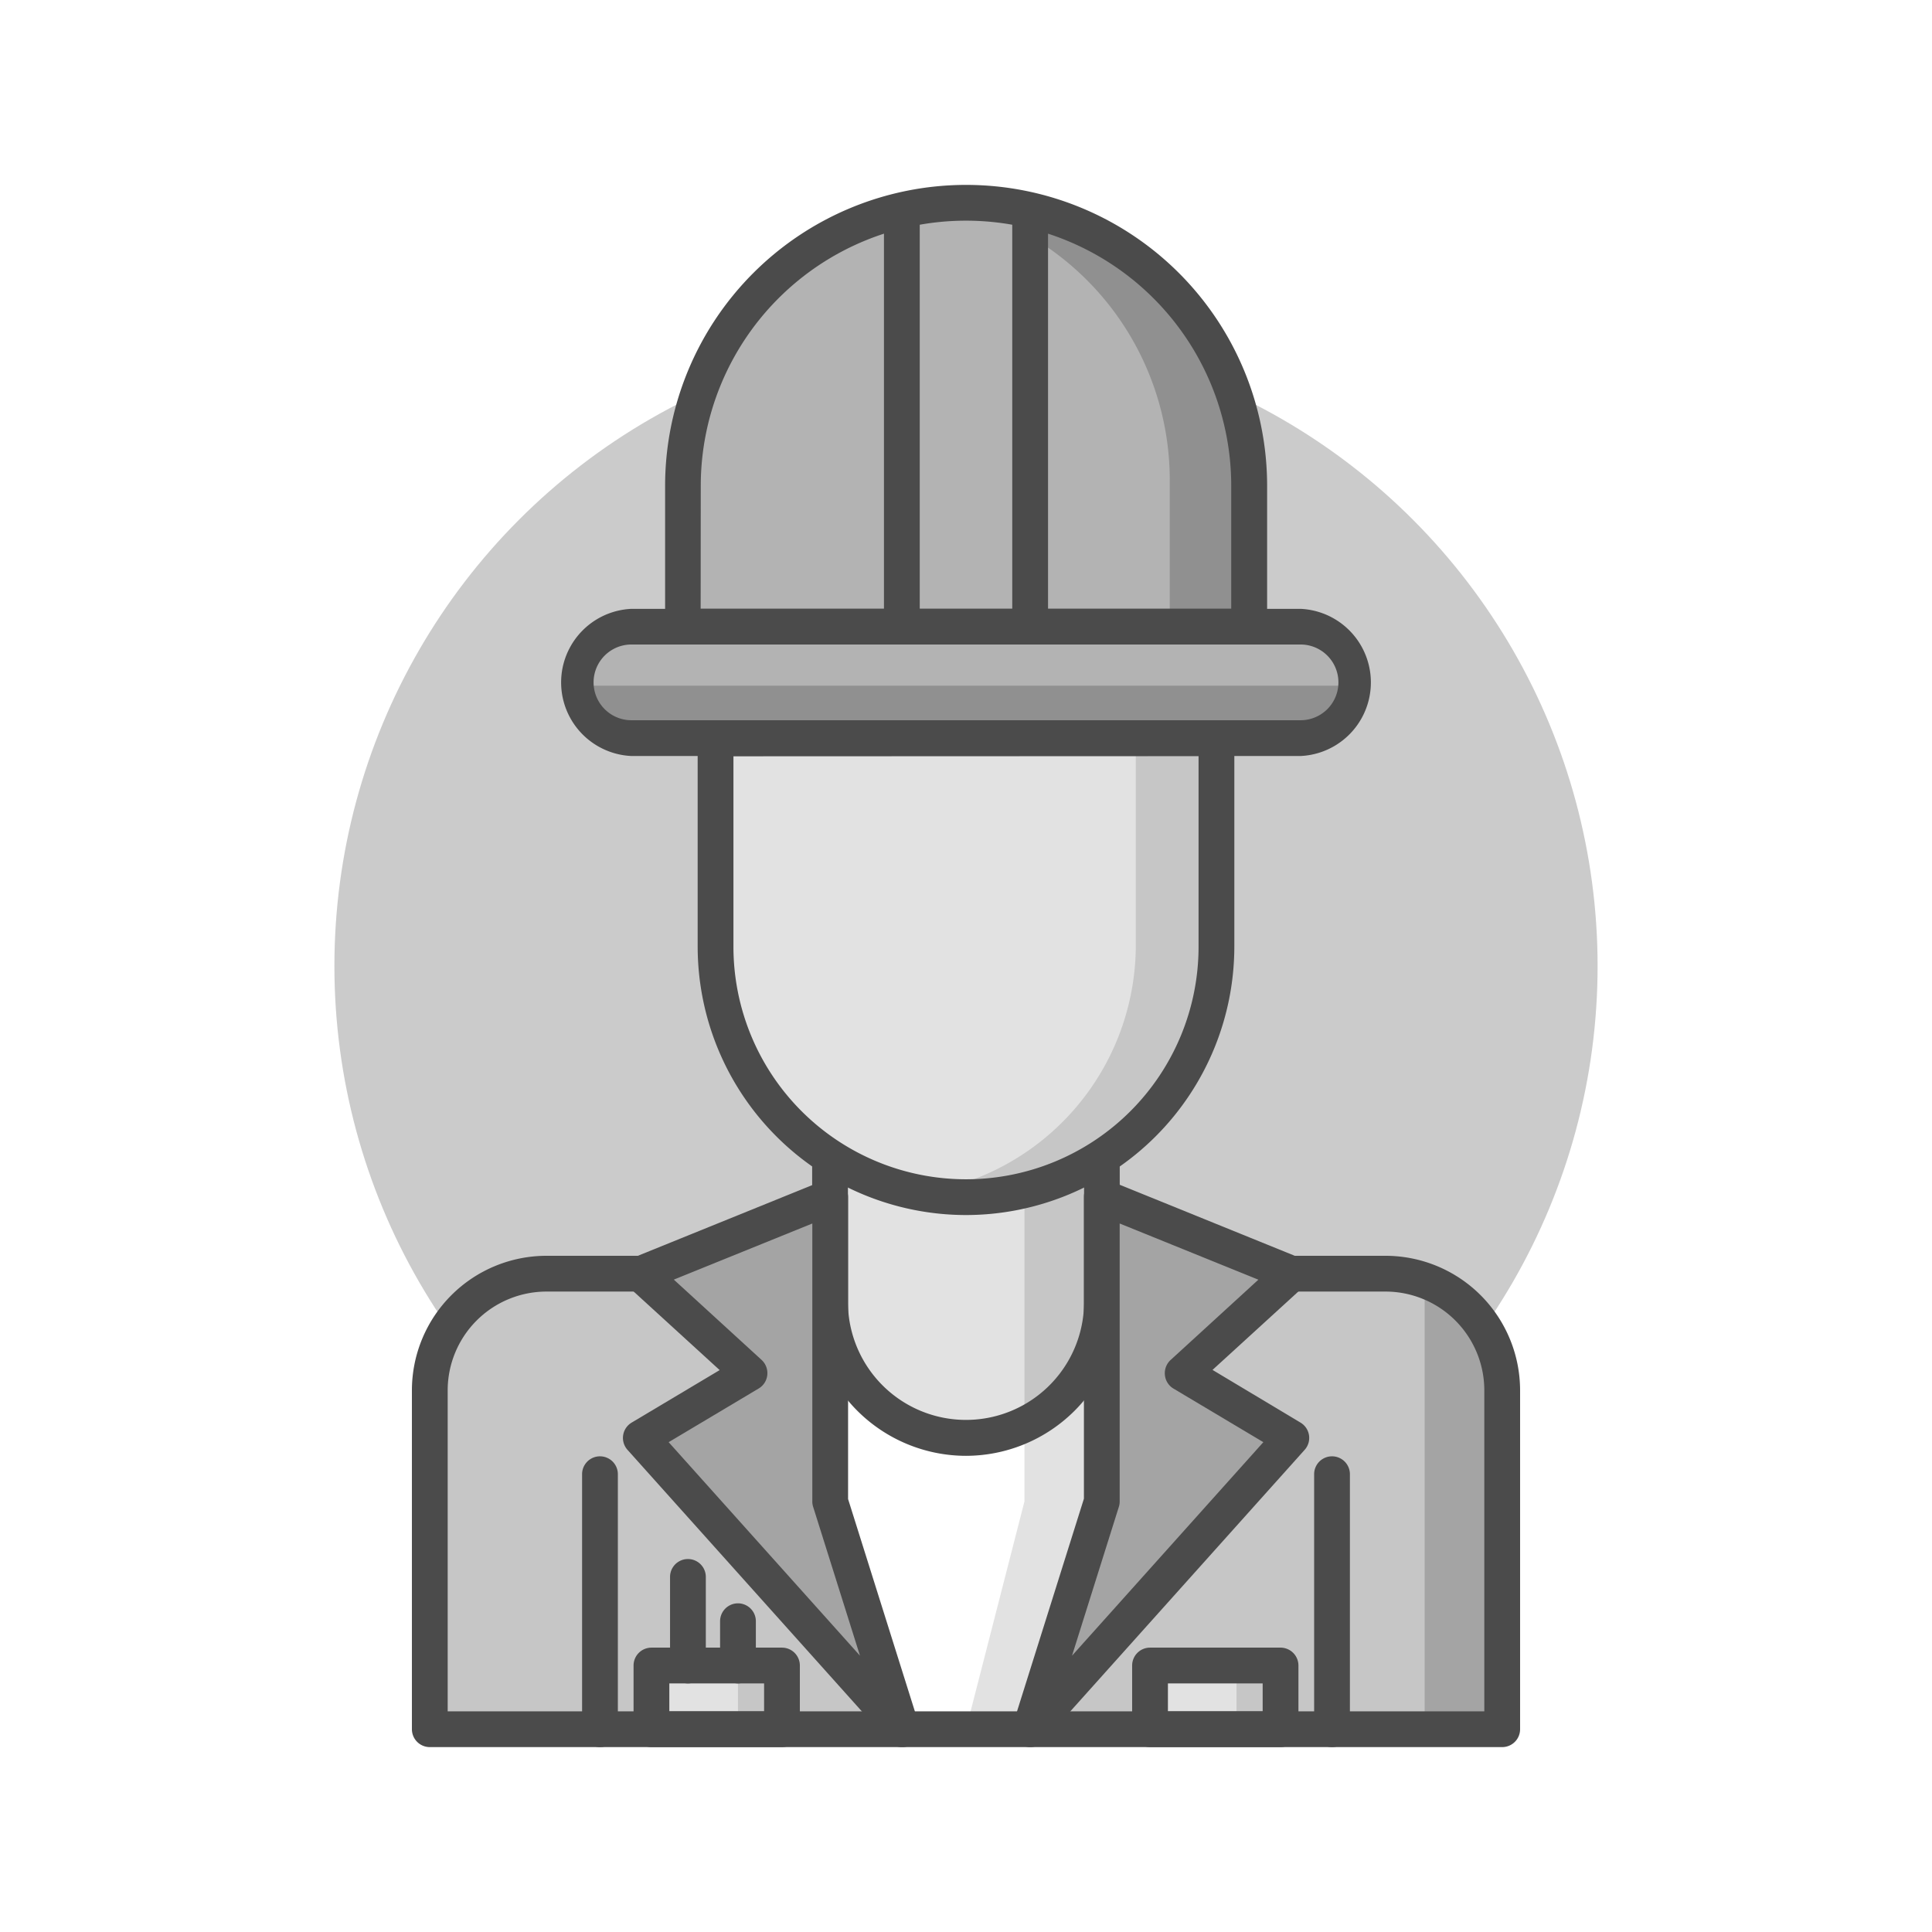 <svg xmlns="http://www.w3.org/2000/svg" viewBox="0 0 512 512"><defs><style>.cls-1{fill:#fff;}.cls-2{fill:#cbcbcb;}.cls-3{fill:#c6c6c6;}.cls-4{fill:#e2e2e2;}.cls-5{fill:#a4a4a4;}.cls-6{fill:#4b4b4b;}.cls-7{fill:#b3b3b3;}.cls-8{fill:#909090;}</style></defs><g id="Layer_2" data-name="Layer 2"><g id="Icon_Set" data-name="Icon Set"><rect class="cls-1" width="512" height="512"/><circle class="cls-2" cx="256" cy="256" r="167.38"/><path class="cls-3" d="M152.12,337.54H359.88a38.21,38.21,0,0,1,38.21,38.21v82.5a0,0,0,0,1,0,0H113.9a0,0,0,0,1,0,0v-82.5A38.21,38.21,0,0,1,152.12,337.54Z"/><rect class="cls-4" x="172.64" y="441.38" width="34.59" height="16.88"/><rect class="cls-4" x="304.77" y="441.38" width="34.58" height="16.88"/><rect class="cls-3" x="327.69" y="441.38" width="11.66" height="16.88"/><rect class="cls-3" x="195.57" y="441.38" width="11.66" height="16.88"/><polygon class="cls-1" points="238.96 458.26 273.04 458.26 307.63 390.68 307.63 345.7 210.71 345.7 210.71 398.79 238.96 458.26"/><polygon class="cls-4" points="271.49 356.82 271.49 397.9 256 458.26 273.04 458.26 292.03 397.9 292.03 345.7 271.49 345.7 271.49 356.82"/><path class="cls-5" d="M377.55,339.33V458.26H398.1V368.44A30.91,30.91,0,0,0,377.55,339.33Z"/><path class="cls-6" d="M398.1,463H113.9a4.74,4.74,0,0,1-4.74-4.74V368.44A35.68,35.68,0,0,1,144.8,332.8H367.2a35.68,35.68,0,0,1,35.64,35.64v89.82A4.74,4.74,0,0,1,398.1,463Zm-279.46-9.48H393.36V368.44a26.2,26.2,0,0,0-26.16-26.16H144.8a26.2,26.2,0,0,0-26.16,26.16Z"/><path class="cls-4" d="M292,345V281.51H220V345a36,36,0,0,0,36,36h0A36,36,0,0,0,292,345Z"/><path class="cls-3" d="M271.49,377.58A36,36,0,0,0,292,345V281.51H271.49Z"/><path class="cls-6" d="M256,385.81A40.82,40.82,0,0,1,215.23,345V281.51a4.74,4.74,0,0,1,4.74-4.74H292a4.74,4.74,0,0,1,4.74,4.74V345A40.82,40.82,0,0,1,256,385.81Zm-31.29-99.55V345a31.29,31.29,0,0,0,62.58,0V286.26Z"/><path class="cls-7" d="M344.66,195.61H167.34a14.78,14.78,0,0,1-14.78-14.78h0a14.78,14.78,0,0,1,14.78-14.77H344.66a14.78,14.78,0,0,1,14.78,14.77h0A14.78,14.78,0,0,1,344.66,195.61Z"/><path class="cls-8" d="M359.39,181.71H152.61a14.76,14.76,0,0,0,14.73,13.9H344.66A14.76,14.76,0,0,0,359.39,181.71Z"/><path class="cls-7" d="M256,53.74h0a75,75,0,0,0-75,75v37.29H331V128.77A75,75,0,0,0,256,53.74Z"/><path class="cls-8" d="M331,128.77a75,75,0,0,0-75-75h0c-1.72,0-3.43.06-5.12.18A75,75,0,0,1,310,127.24v38.82H331Z"/><path class="cls-7" d="M256,53.74h0a74.75,74.75,0,0,0-17,1.95V166.06H273V55.69A74.75,74.75,0,0,0,256,53.74Z"/><path class="cls-4" d="M256,317.21h0a66.38,66.38,0,0,1-66.37-66.37V195.61H322.36v55.23A66.37,66.37,0,0,1,256,317.21Z"/><path class="cls-3" d="M301,250.43a66.37,66.37,0,0,1-56.92,65.69A66.9,66.9,0,0,0,256,317.21h0a66.37,66.37,0,0,0,66.36-66.37V195.61H301Z"/><path class="cls-6" d="M256,322a71.19,71.19,0,0,1-71.11-71.11V195.61a4.74,4.74,0,0,1,4.74-4.74H322.37a4.74,4.74,0,0,1,4.74,4.74v55.23A71.19,71.19,0,0,1,256,322Zm-61.63-121.6v50.49a61.63,61.63,0,1,0,123.26,0V200.35Z"/><path class="cls-6" d="M331,170.8H181a4.74,4.74,0,0,1-4.74-4.74V128.77a79.77,79.77,0,1,1,159.54,0v37.29A4.74,4.74,0,0,1,331,170.8Zm-145.32-9.49H326.29V128.77a70.29,70.29,0,0,0-140.58,0Z"/><path class="cls-6" d="M344.66,200.35H167.34a19.52,19.52,0,0,1,0-39H344.66a19.52,19.52,0,0,1,0,39ZM167.34,170.8a10,10,0,1,0,0,20.07H344.66a10,10,0,1,0,0-20.07Z"/><path class="cls-6" d="M239,170.8a4.74,4.74,0,0,1-4.74-4.74V57.35a4.74,4.74,0,1,1,9.48,0V166.06A4.75,4.75,0,0,1,239,170.8Z"/><path class="cls-6" d="M273,170.8a4.75,4.75,0,0,1-4.74-4.74V57.35a4.74,4.74,0,1,1,9.48,0V166.06A4.74,4.74,0,0,1,273,170.8Z"/><path class="cls-6" d="M159,463a4.74,4.74,0,0,1-4.74-4.74V390.68a4.74,4.74,0,1,1,9.48,0v67.58A4.74,4.74,0,0,1,159,463Z"/><path class="cls-6" d="M353,463a4.74,4.74,0,0,1-4.74-4.74V390.68a4.74,4.74,0,0,1,9.48,0v67.58A4.74,4.74,0,0,1,353,463Z"/><polygon class="cls-5" points="219.97 317.21 169.79 337.54 198.59 363.89 169.79 381.07 238.96 458.26 219.97 397.9 219.97 317.21"/><path class="cls-6" d="M239,463a4.7,4.7,0,0,1-3.53-1.58l-69.17-77.19a4.73,4.73,0,0,1,1.1-7.23l23.32-13.91-24.09-22a4.73,4.73,0,0,1,1.42-7.89l50.18-20.34a4.75,4.75,0,0,1,6.52,4.4v80l18.77,59.67a4.74,4.74,0,0,1-2.18,5.54A4.69,4.69,0,0,1,239,463Zm-61.8-80.81,50.7,56.58-12.41-39.45a4.58,4.58,0,0,1-.22-1.42V324.24l-36.7,14.87,23.26,21.28a4.77,4.77,0,0,1,1.51,4A4.72,4.72,0,0,1,201,368Z"/><polygon class="cls-5" points="292.03 317.21 342.21 337.54 313.41 363.89 342.21 381.07 273.04 458.26 292.03 397.9 292.03 317.21"/><path class="cls-6" d="M273,463a4.69,4.69,0,0,1-2.34-.62,4.74,4.74,0,0,1-2.18-5.54l18.77-59.67v-80a4.75,4.75,0,0,1,6.52-4.4L344,333.15a4.73,4.73,0,0,1,1.42,7.89l-24.09,22L344.64,377a4.73,4.73,0,0,1,1.1,7.23l-69.17,77.19A4.7,4.7,0,0,1,273,463Zm23.73-138.76V397.9a4.58,4.58,0,0,1-.22,1.42l-12.41,39.45,50.7-56.58L311,368a4.72,4.72,0,0,1-2.29-3.59,4.77,4.77,0,0,1,1.51-4l23.26-21.28ZM292,397.9h0Z"/><path class="cls-6" d="M207.23,463H172.64a4.74,4.74,0,0,1-4.74-4.74V441.38a4.74,4.74,0,0,1,4.74-4.74h34.59a4.74,4.74,0,0,1,4.74,4.74v16.88A4.74,4.74,0,0,1,207.23,463Zm-29.85-9.48h25.11v-7.4H177.38Z"/><path class="cls-6" d="M339.35,463H304.77a4.74,4.74,0,0,1-4.74-4.74V441.38a4.74,4.74,0,0,1,4.74-4.74h34.58a4.75,4.75,0,0,1,4.75,4.74v16.88A4.75,4.75,0,0,1,339.35,463Zm-29.84-9.48h25.11v-7.4H309.51Z"/><path class="cls-6" d="M182.31,446.12a4.74,4.74,0,0,1-4.74-4.74V417.9a4.74,4.74,0,0,1,9.48,0v23.48A4.74,4.74,0,0,1,182.31,446.12Z"/><path class="cls-6" d="M195.57,446.12a4.74,4.74,0,0,1-4.74-4.74V429.64a4.74,4.74,0,0,1,9.48,0v11.74A4.74,4.74,0,0,1,195.57,446.12Z"/></g></g></svg>